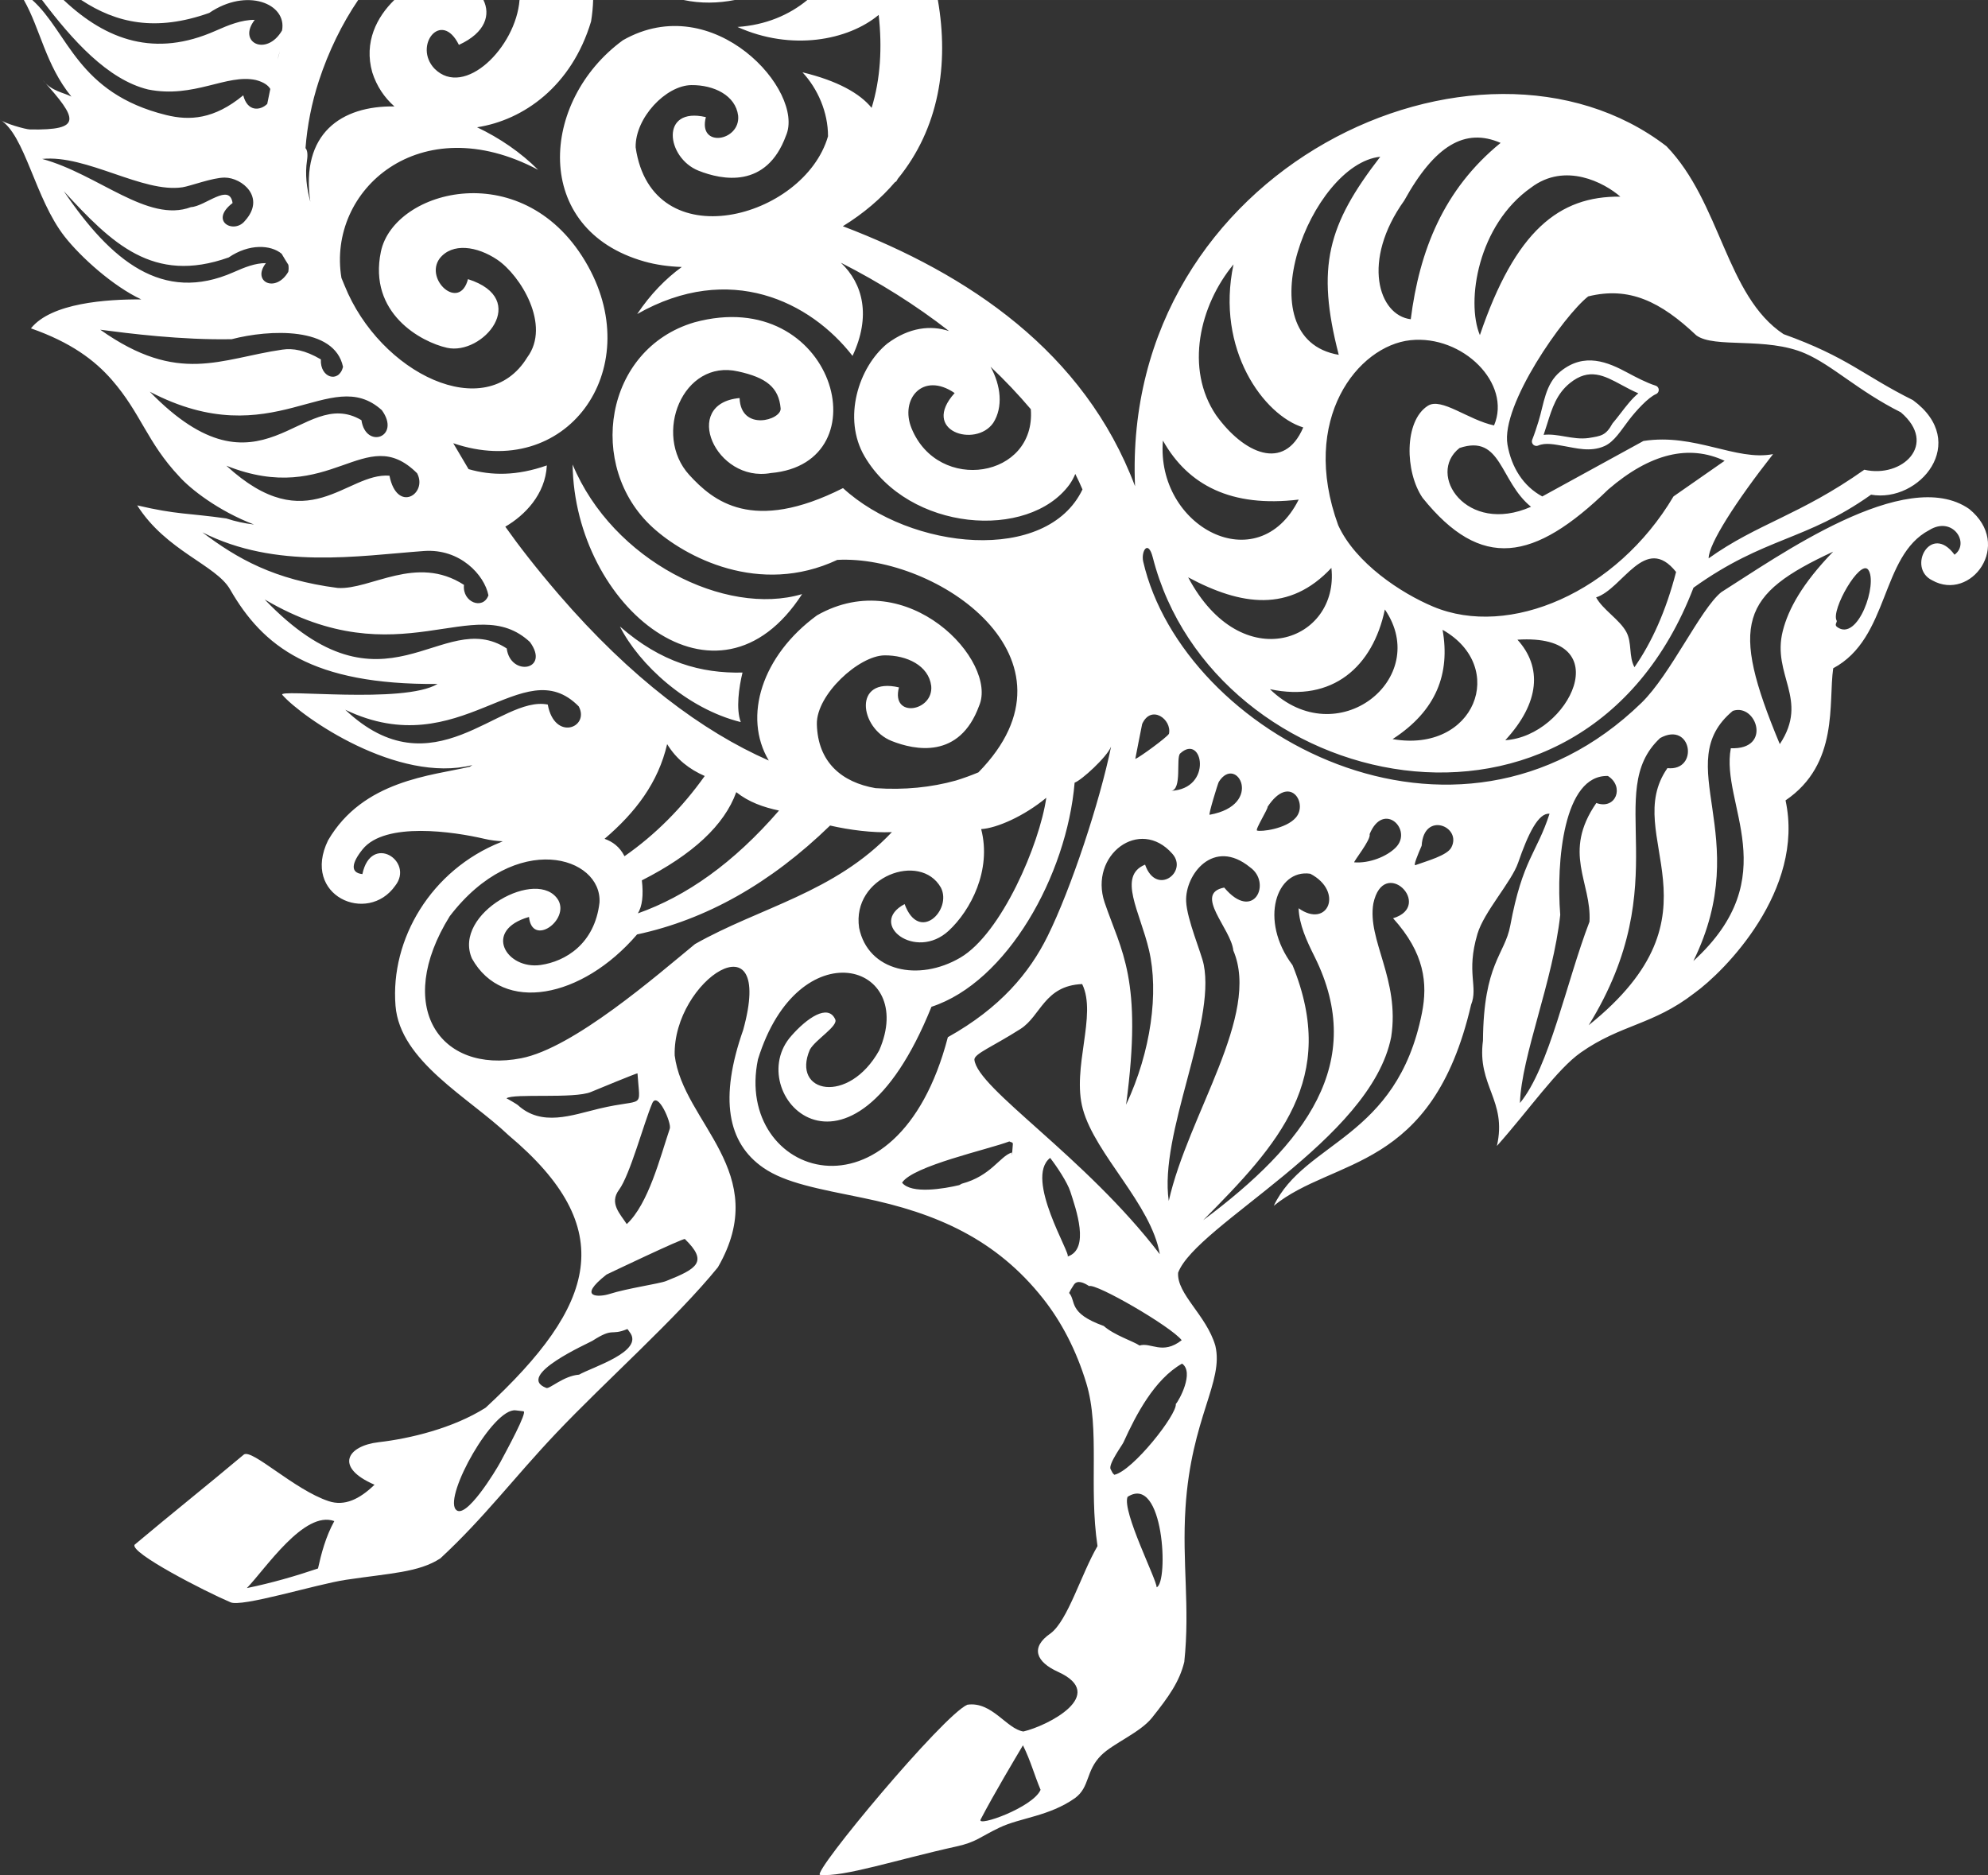 <?xml version="1.0" encoding="UTF-8"?> <!-- Creator: CorelDRAW X7 --> <svg xmlns="http://www.w3.org/2000/svg" xmlns:xlink="http://www.w3.org/1999/xlink" xml:space="preserve" width="88.629mm" height="83.6mm" style="shape-rendering:geometricPrecision; text-rendering:geometricPrecision; image-rendering:optimizeQuality; fill-rule:evenodd; clip-rule:evenodd" viewBox="0 0 493413 465413"><rect x="0" y="0" width="493413" height="465413" fill="#333333" stroke="none"/> <defs> <style type="text/css"> <![CDATA[ .fil0 {fill:white} ]]> </style> </defs> <g id="Layer_x0020_1">  <path class="fil0" d="M10433 0c7469,9879 16269,19762 26315,22207 11415,2290 19478,-3943 26760,-2345 1957,514 3066,1325 3577,2218 -273,1248 -527,2485 -757,3707 -1708,1690 -4901,2033 -5954,-2130 -7244,5983 -13318,6327 -19137,4893 -22082,-5438 -24263,-20523 -33220,-28550l-2094 0c4083,7173 5383,16087 11794,23983 -1812,-1018 -4876,-1243 -7154,-4149 8841,9784 9902,12502 -3084,12302 -1172,-17 -6445,-1540 -7479,-2455 6268,3820 8649,19608 16036,29027 4019,5126 12022,12336 19034,15609 -8601,-58 -22353,865 -27391,7184 9889,3464 15803,7881 20078,12783 7248,8311 8754,15533 16735,23986 2740,3088 9692,8548 18559,11922 -2273,-270 -4585,-749 -6897,-1515 -9571,-1359 -12259,-919 -22100,-3242 7156,11316 19561,14782 23043,20846 8140,14171 20271,23718 51495,23483 -8410,5061 -40019,1103 -38514,2717 4958,5639 28615,22057 47155,17423l-649 414c-9403,2202 -26468,3320 -35159,18259 -6714,13729 9808,21039 16677,11247 4761,-6075 -6011,-13108 -8162,-2867 -3083,-333 -2668,-2779 55,-6153 5608,-6951 22746,-4351 30155,-2620 1545,362 3096,566 4624,623l-454 212c-17346,6907 -27484,24113 -26157,40618 1111,13809 18192,22739 28044,32122 27640,23199 21880,42142 -5676,67639 -8078,5121 -18867,7682 -26511,8558 -7907,906 -11102,6234 -1066,10562 -3753,3629 -7445,5380 -11378,4080 -8555,-2829 -19069,-13098 -21068,-11561 -8967,7535 -18125,14828 -27093,22363 -1308,1963 17459,11604 23725,14265 2606,1407 21331,-4440 28669,-5542 10945,-1644 18111,-1810 23485,-5329 10941,-10132 18184,-19937 28756,-31095 12196,-12873 29818,-28461 40122,-41147 13645,-23621 -8660,-35836 -10722,-52603 -489,-18748 25003,-35232 17002,-6313 -5960,16980 -3934,28055 5031,34229 5481,3774 13657,5206 24656,7457 18410,3769 33150,10319 44754,25004 4582,5799 8244,12830 10727,21001 3446,11353 570,25734 2773,40419 -4060,6972 -7348,18413 -11611,21642 -5200,3550 -3569,7133 1783,9559 12585,5700 -2544,13423 -8569,14820 -4171,-626 -7803,-7534 -13908,-6645 -5991,2574 -38480,41550 -36583,42232 5839,617 19018,-3779 33893,-7057 4963,-1094 5790,-2351 10689,-4684 5170,-2463 12253,-2768 18709,-7308 3789,-2791 2581,-6745 6548,-10668 2977,-2942 9628,-5597 12560,-9269 4186,-5243 6845,-8995 8027,-13880 1452,-13692 -581,-24545 301,-38283 1438,-22347 9553,-31201 7404,-40201 -2233,-7609 -9573,-12773 -9239,-18103 4458,-11912 47868,-32899 52888,-58530 2203,-14320 -6003,-23992 -4427,-33136 2576,-12004 15085,602 4895,3683 7846,8666 8617,16200 7164,23514 -6225,31335 -29162,31836 -36776,47855 14823,-12069 39330,-8306 48968,-49884 1837,-4555 -1293,-7879 1582,-17598 1631,-5512 8460,-12915 10093,-17659 2493,-7244 5055,-12455 7800,-12169 -3173,9843 -6672,11257 -9744,27755 -1349,7247 -6630,9371 -6777,28551 -1501,11320 6040,14762 3460,26150 8113,-9120 14925,-19052 20825,-23195 10000,-7021 17897,-6778 28166,-14726 7592,-5445 27465,-25594 22648,-47853 13346,-9066 10581,-24237 11832,-32794 14027,-7482 11673,-27885 23819,-34282 5845,-3640 10200,3261 6290,6099 -5877,-7994 -11892,3247 -5547,6355 9568,5386 20190,-8800 9168,-17720 -15729,-10915 -47566,11892 -61519,20666 -5218,4236 -12569,20438 -19810,27471 -46077,44752 -113831,7576 -123659,-35066 -571,-2483 1201,-5639 2381,-1021 14958,58573 106443,79710 134196,7504 17778,-12720 27747,-11507 44074,-23091 12028,2118 24630,-13003 10389,-23469 -12432,-6186 -16126,-10635 -32112,-16378 -14287,-9466 -15535,-32671 -29059,-46641 -46325,-35607 -135370,5233 -131896,84391 -12594,-33420 -41410,-52680 -72521,-64535 5209,-3210 9491,-6899 12949,-10951l303 -160c151,-224 282,-451 403,-677 10212,-12516 12716,-28357 9927,-44360l-32395 0c-4464,3687 -10321,6222 -17338,6688 13396,6042 27463,3338 35048,-2992 898,8089 439,15984 -1757,23074 -2900,-3590 -8478,-6729 -17156,-8819 3777,4058 6356,9904 6335,15874 -5917,20517 -43726,30653 -47745,2734 -130,-7300 7492,-15375 13851,-15438 5552,-53 10953,2538 11589,7583 609,6372 -10060,8159 -8009,367 -11481,-2678 -9824,10117 -1821,13297 5791,2301 16847,4579 21708,-8713 4786,-11008 -17938,-36515 -40474,-23673 -20623,15054 -22749,46965 5301,54914 2899,821 6028,1259 9303,1370 -4018,2926 -7794,6785 -11061,11676 22945,-13034 42989,-3085 53443,10392 4624,-9820 2625,-17926 -2903,-23131 9591,4889 18605,10524 26861,16970 -4531,-1495 -9877,-962 -15329,3100 -7149,5850 -11179,18577 -5629,28023 10945,18622 40622,20890 50836,6982 610,-872 1088,-1757 1450,-2643 650,1280 1234,2562 1786,3847 -8873,18536 -42693,15067 -59434,-331 -22492,11356 -32272,3164 -38158,-3269 -9149,-10002 -1598,-28866 12149,-25685 6876,1501 10065,3904 10526,9159 254,2911 -9882,5827 -10189,-2558 -14634,1335 -5948,21097 7751,18614 28107,-2437 15731,-46849 -18969,-37407 -22408,6610 -26874,35778 -10409,50861 8120,7439 26552,17161 45873,8101 24594,-1317 62711,24514 35027,52741 -1845,772 -3714,1447 -5588,2023 -6100,1696 -12796,2394 -19963,1890 -8333,-1440 -14327,-6411 -14545,-15910 -128,-7301 10438,-16985 16796,-17047 5554,-54 10955,2538 11589,7582 610,6374 -10058,8161 -8008,367 -11481,-2678 -9824,10118 -1820,13299 5791,2300 16847,4578 21708,-8714 4786,-11009 -17691,-35307 -40230,-22466 -13629,9950 -18469,25094 -11967,36036 -16426,-7219 -34167,-20385 -52131,-41222 -5729,-6682 -9900,-12066 -13263,-16824 4797,-2788 9943,-7975 10307,-15201 -7482,2620 -13726,2561 -19426,919 -1236,-2087 -2471,-4204 -3800,-6431 27979,9571 47883,-18006 33440,-43974 -15438,-27762 -48161,-19134 -51400,-3570 -3185,15298 9994,22416 16397,23855 8854,1987 20835,-12067 5220,-17036 -2093,8047 -10840,122 -7060,-5096 3130,-4037 9329,-3088 14324,270 5722,3845 13416,16243 7431,24260 -10261,16771 -36534,3991 -45322,-17844 -255,-633 -517,-1264 -783,-1891 -3614,-21790 19458,-42404 48815,-26835 -4307,-4325 -9576,-7907 -15151,-10560 11553,-1778 23482,-10218 28294,-26264 301,-1828 468,-3603 515,-5324l-18270 0c-895,11714 -13680,24458 -21092,17054 -5380,-5661 1674,-14783 6044,-5916 6715,-3076 7847,-7551 6090,-11138l-22121 0c-4326,4197 -7598,10455 -5470,17960 1089,3435 3009,6261 5497,8456 -13147,-206 -23344,6697 -20872,23669 -928,-3444 -1333,-6849 -826,-10246 239,-1599 69,-2589 -370,-3075 428,-5557 1522,-11202 3316,-16685 2385,-7291 5772,-14226 9757,-20079l-68738 0c8689,5734 18477,7931 31776,3205 9306,-6350 19357,-2309 18062,4364 -3839,6572 -11183,2996 -6772,-2643 -3296,-21 -6498,1289 -9785,2745 -14881,6589 -26932,2429 -37645,-7671l-5358 0zm159248 0c4214,906 8572,812 12679,0l-12679 0zm14173 179224c-13407,-3315 -25262,-14348 -29996,-23724 10258,8967 20189,11656 30428,11433 -892,3631 -1655,9093 -432,12291zm-41735 -63933c450,35308 35975,64606 56959,32165 -18977,5647 -47024,-8260 -56959,-32165zm94819 -17734c-7906,-5407 -13651,1515 -10697,8753 6642,16261 30929,12337 29601,-4746 -3139,-3702 -6478,-7214 -9997,-10547 2582,4651 3167,10058 666,13957 -4363,6251 -18111,2046 -9573,-7417zm-179438 -13367c-12473,242 -25636,-1441 -32618,-2353 19469,13784 29809,7163 45209,4938 2577,-374 5587,96 9548,2427 -255,4605 4460,5971 5500,1868 -2081,-10079 -18294,-9314 -27639,-6880zm-20327 13032c27848,28630 37702,-1758 52532,7068 1090,7308 9879,4184 5069,-2479 -12840,-11610 -26868,11483 -57601,-4589zm19012 18367c20213,18575 29761,1640 40476,2478 1893,9449 9561,4500 6866,-597 -12965,-12929 -21284,8538 -47342,-1881zm-5953 16544c8662,6525 17778,11762 33596,13800 8154,518 19484,-8420 31330,-763 -478,4319 4731,6315 6066,2589 -968,-5014 -7027,-11662 -16024,-10996 -16483,1220 -36690,4613 -54968,-4630zm15457 16652c29900,31245 43885,1602 60078,12165 909,7078 10858,5430 5765,-1591 -13852,-12902 -32192,9218 -65843,-10574zm20003 27379c21794,20592 38326,-3679 50257,-1288 1717,9225 10491,5684 7695,460 -13937,-14169 -29286,14571 -57952,828zm-16207 -163503c-209,722 -410,1442 -607,2160 161,-692 361,-1412 607,-2160zm418 50323c527,913 1081,1822 1661,2731 103,552 101,1140 -18,1757 -3145,5380 -9157,2451 -5546,-2164 -2698,-17 -5319,1055 -8010,2246 -17693,7834 -30499,-2890 -42163,-20114 11858,12881 22092,23153 40930,16459 5098,-3479 10467,-3149 13146,-915zm-22515 -11574c3557,-185 9587,-6135 10336,-1020 -5935,4549 424,7856 3115,4367 5153,-5755 -729,-10671 -5078,-10678 -2982,-5 -8511,2102 -10451,2401 -9863,1510 -23810,-8142 -34843,-7036 13926,3795 26221,15990 36921,11966zm352822 53696c690,-804 1372,-1690 2055,-2575 1392,-1809 2788,-3623 4366,-4908 -1492,-635 -2877,-1381 -4209,-2102 -4272,-2307 -7994,-4316 -12793,-427 -3299,2678 -4408,6220 -5630,10124 -279,890 -564,1797 -879,2718 1728,-205 3485,96 5315,409 1875,320 3840,655 5847,372 3143,-515 4276,-605 5928,-3611zm-225302 87501c-3764,-1646 -6991,-4102 -9327,-7911 -2212,9554 -7847,16947 -15532,23503 1993,709 3738,1952 4948,4319 7658,-5334 14276,-11998 19911,-19911zm-15602 25902c12651,-6420 20487,-13712 23432,-21893 3088,2470 6737,3750 10608,4566 -11324,13082 -23024,21272 -35030,25522 1086,-1766 1417,-4498 990,-8195zm-1185 13422c17058,-3658 33043,-12602 47903,-27029 4760,1099 10570,1849 15339,1635 -14220,15057 -32743,18652 -48871,27788 -9510,7813 -30141,25817 -43147,28340 -20223,3924 -31646,-12844 -17721,-35260 16456,-21498 37823,-14829 37169,-3384 -1186,10266 -8475,14622 -14622,15495 -8499,1203 -14423,-8627 -2878,-11921 776,7459 10037,847 7287,-4152 -4975,-8334 -26358,3232 -21443,14474 7673,13765 27314,9938 40984,-5986zm100 34474c616,9289 1977,6022 -9523,8767 -6792,1623 -14270,4548 -20202,-910 -188,-174 -2643,-1618 -2787,-1650 1648,-1293 16864,177 20977,-1584 1029,-441 11527,-4760 11535,-4623zm3659 7442c-2064,4844 -5522,17803 -8246,21471 -2488,3349 301,5988 1923,8509 5392,-5029 8262,-16496 10686,-23708 465,-1385 -3014,-9432 -4363,-6272zm8107 33693c5794,5644 3101,7336 -4655,10417 -1739,692 -9575,1782 -14119,3232 -2384,761 -8242,1097 -672,-4840 17,-14 19111,-9134 19446,-8809zm-14298 22342c-4254,1757 -3261,-550 -8649,2911 -842,542 -19368,8672 -11443,11707 811,311 4267,-3014 8129,-3302 3178,-1841 16313,-5770 12547,-10571 -189,-242 -507,-777 -584,-745zm-25770 20406l-1933 -231c-5593,-668 -17692,21005 -14904,24562 2355,3001 10062,-9750 11100,-11693 1575,-2960 6804,-12511 5737,-12638zm-68650 43886c4670,-4834 14229,-19358 21703,-16630 -2149,3897 -3246,8139 -4048,11762 -5655,1914 -11491,3599 -17655,4868zm196999 50071c-1643,-3919 -2372,-6963 -4373,-11052 -1926,3242 -7200,12059 -10523,18441 -908,1915 13008,-3027 14896,-7389zm28801 -50270c3019,-1127 1817,-28246 -7214,-22447 -1426,3587 7305,20669 7214,22447zm-11415 -29310c656,1180 303,753 914,1388 4574,-965 15617,-14996 15263,-17579 816,-853 4641,-7867 1552,-10015 -6890,3906 -11464,12769 -14510,19470 -94,435 -3900,5511 -3219,6736zm-9167 -45718c-961,1560 -607,888 -1138,1974 1817,2050 -385,4972 8601,8195 2590,2303 7380,3807 8881,4852 2838,-879 5674,2430 10460,-1322 -2704,-3448 -21306,-14195 -22975,-13428 -1243,-825 -2971,-1663 -3829,-271zm-1528 -7066c5663,-1826 2066,-11842 690,-16131 -727,-2266 -3358,-6244 -5011,-8353 -6496,5094 5414,24131 4321,24484zm-13577 -27852c-384,4977 -102,1429 -348,2067 -2909,956 -5078,5773 -12305,7700l-662 358c-3626,868 -11887,2313 -14179,-609 2690,-4174 21389,-8243 26619,-10235 498,285 920,124 875,719zm15337 -89770c1678,-575 7976,-6303 9048,-8949 -2790,13647 -9928,35288 -15776,47092 -4481,9044 -11709,17762 -24737,25035 -12644,48533 -53205,34574 -47132,5505 10043,-32482 39561,-23968 30087,-2226 -7592,13603 -21890,10629 -17193,-213 1444,-2529 7046,-5798 6288,-7486 -1790,-3990 -7069,-271 -10848,4033 -12632,14023 14321,43451 34730,-7159 18732,-6111 33579,-32550 35533,-55632zm-42199 30141c-9263,4898 2711,14279 10984,6576 5377,-5010 10671,-14957 8017,-25189 3898,-236 10636,-3206 16166,-7779 -1685,11616 -11153,33706 -21330,39679 -10371,6083 -22925,3405 -25128,-7390 -1885,-12729 15209,-18953 20292,-9995 2856,5531 -5411,13867 -9001,4098zm63342 86899c-2161,-12458 -15969,-24669 -19097,-35994 -2835,-10269 3591,-23368 -179,-31056 -9401,396 -10236,7909 -15308,11140 -6899,4395 -11458,6137 -11437,7614 718,7209 27456,23996 46021,48296zm10773 -8447c25350,-18897 40751,-39082 27635,-65407 -1996,-4005 -3803,-7911 -3965,-12011 7259,5166 11292,-4166 2904,-8568 -8368,-1233 -12826,11489 -4405,22701 11464,28145 -3429,44392 -22169,63285zm7469 -66930c-526,-5387 -9979,-14135 -2262,-15622 7316,8697 11899,-1189 6416,-5034 -9094,-7427 -16154,1842 -15864,8447 197,4530 3779,12778 4365,15705 2973,14872 -11117,41989 -8676,58665 4802,-21406 22869,-46191 16021,-62161zm-26616 38272c6209,-13232 8151,-27903 5687,-38384 -2239,-9541 -7868,-18364 -973,-21204 2773,7942 10777,1787 6758,-2709 -8084,-9207 -20717,330 -16810,12071 4129,12186 9537,18926 5338,50226zm107757 -47132c-1796,16587 -9616,34933 -10003,46710 7287,-8800 11510,-30003 17265,-45003 565,-9820 -6855,-17077 1693,-29459 4837,1762 7060,-4056 2886,-6704 -11021,-364 -12881,21333 -11841,34456zm-51114 -13024c3713,281 7996,-1399 10254,-3646 4411,-4388 -3019,-11734 -6458,-3344 462,1288 -4164,6961 -3796,6990zm15163 693c2890,-1045 7850,-2391 8902,-4351 2791,-5200 -6831,-9191 -7347,-469 -923,2123 -2129,5026 -1555,4820zm-39309 -8591c876,355 7191,-353 9660,-3233 3051,-3550 -1537,-10968 -7034,-2655 162,460 -3147,5677 -2626,5888zm-11765 -3911c13653,-2447 6695,-15145 2284,-8177 -221,353 -2641,8240 -2284,8177zm-9655 -5938c10616,-434 7933,-14463 2348,-9276 -1118,1038 581,9156 -2348,9276zm-8794 -7910c1070,-406 7722,-5261 8361,-6249 769,-3575 -4426,-7382 -6655,-2430 -55,125 -1705,8678 -1706,8679zm112533 66086c34916,-27999 7747,-46913 19539,-63811 7920,820 6057,-11783 -1793,-7477 -14413,13401 4342,35582 -17746,71288zm25990 -15942c23005,-21006 6637,-38888 9289,-52811 10321,417 6340,-11266 498,-9276 -15833,13161 5540,30820 -9787,62087zm35643 -82921c5193,3886 10226,-10893 7733,-14207 -1999,-2660 -9307,10031 -7819,12642 203,357 -657,1011 86,1565zm-957 -18679c-7676,7934 -11124,14252 -12501,19679 -2789,11003 6635,16928 -742,28090 -12540,-30091 -9642,-37121 13243,-47769zm-30902 1655c-30,-3507 6722,-14075 15989,-25864 -9205,1793 -19419,-5250 -32174,-3265 -8368,4590 -16736,9177 -25106,13766 -4700,-2520 -7656,-7206 -8638,-12858 -1706,-9835 13994,-32056 20035,-36793 10194,-2522 17963,1291 26836,9673 4510,3305 17311,278 27003,4480 6807,2951 13079,9254 23745,14611 9340,7974 296,16422 -9052,14254 -16030,11338 -26455,13306 -38638,21996zm-24897 -17113c10419,-8965 20024,-11212 28861,-7093 -4229,2946 -8457,5893 -12685,8839 -14126,23855 -40795,35253 -59629,27361 -8017,-3358 -19283,-10795 -23590,-20203 -9627,-26428 4933,-44548 17910,-45933 12986,-1383 25204,10762 20766,21153 -6428,-1374 -13049,-7012 -16415,-4883 -5959,3769 -5712,16452 -1316,22861 14548,18078 27608,15853 46098,-2102zm-10993 -10751c-2282,-392 -4563,-925 -6415,-129l0 0c-264,114 -572,125 -860,11 -575,-229 -855,-883 -624,-1456 624,-1568 1106,-3105 1571,-4590 1328,-4241 1620,-9258 5444,-12364 5961,-4829 11779,-2311 16755,375 1858,1004 4672,2468 6806,3138 319,88 597,310 738,636 245,568 -16,1229 -584,1475 -1949,836 -4917,4091 -6715,6426 -1943,2525 -3628,5384 -6063,6474 -3488,1558 -7068,514 -10053,4zm-8199 15068c-7809,-6336 -7284,-18098 -17736,-14591 -8317,6511 1732,21665 17736,14591zm25680 39820c-1468,-2671 -562,-6095 -2031,-8765 -1705,-3105 -5785,-5459 -7490,-8565 6616,-2105 12161,-15955 19847,-6314 -2513,9721 -6027,17458 -10326,23644zm-29045 -6830c6155,6777 5594,15598 -3015,24944 15790,-973 28496,-26609 3015,-24944zm-18582 -2453c1912,10819 -1497,20073 -12406,27127 20420,3544 28691,-17929 12406,-27127zm-42852 14734c15568,3335 25571,-5621 28527,-19785 11700,17076 -11813,35981 -28527,19785zm-20293 -27761c13183,7058 25146,8779 35548,-2340 2002,18120 -22258,27394 -35548,2340zm-6268 -33948c6269,11124 16994,16651 33701,14655 -10142,20251 -35472,6719 -33701,-14655zm13205 -6287c-7803,-11523 -4103,-27254 4320,-37439 -4495,21169 7569,37495 17303,40470 -4731,11111 -14815,6437 -21623,-3031zm40739 -64152c-13037,16885 -15957,27321 -10299,49163 -23742,-4049 -6921,-47395 10299,-49163zm5945 10883c7606,-13739 15125,-18154 23927,-14324 -14227,11593 -20155,26848 -22301,43770 -8042,-972 -12277,-14554 -1626,-29446zm31508 -3244c8446,-6380 18190,-1189 22131,2261 -15192,-177 -26055,8466 -34857,34370 -3482,-8374 -495,-27374 12726,-36631z"></path> </g> </svg> 